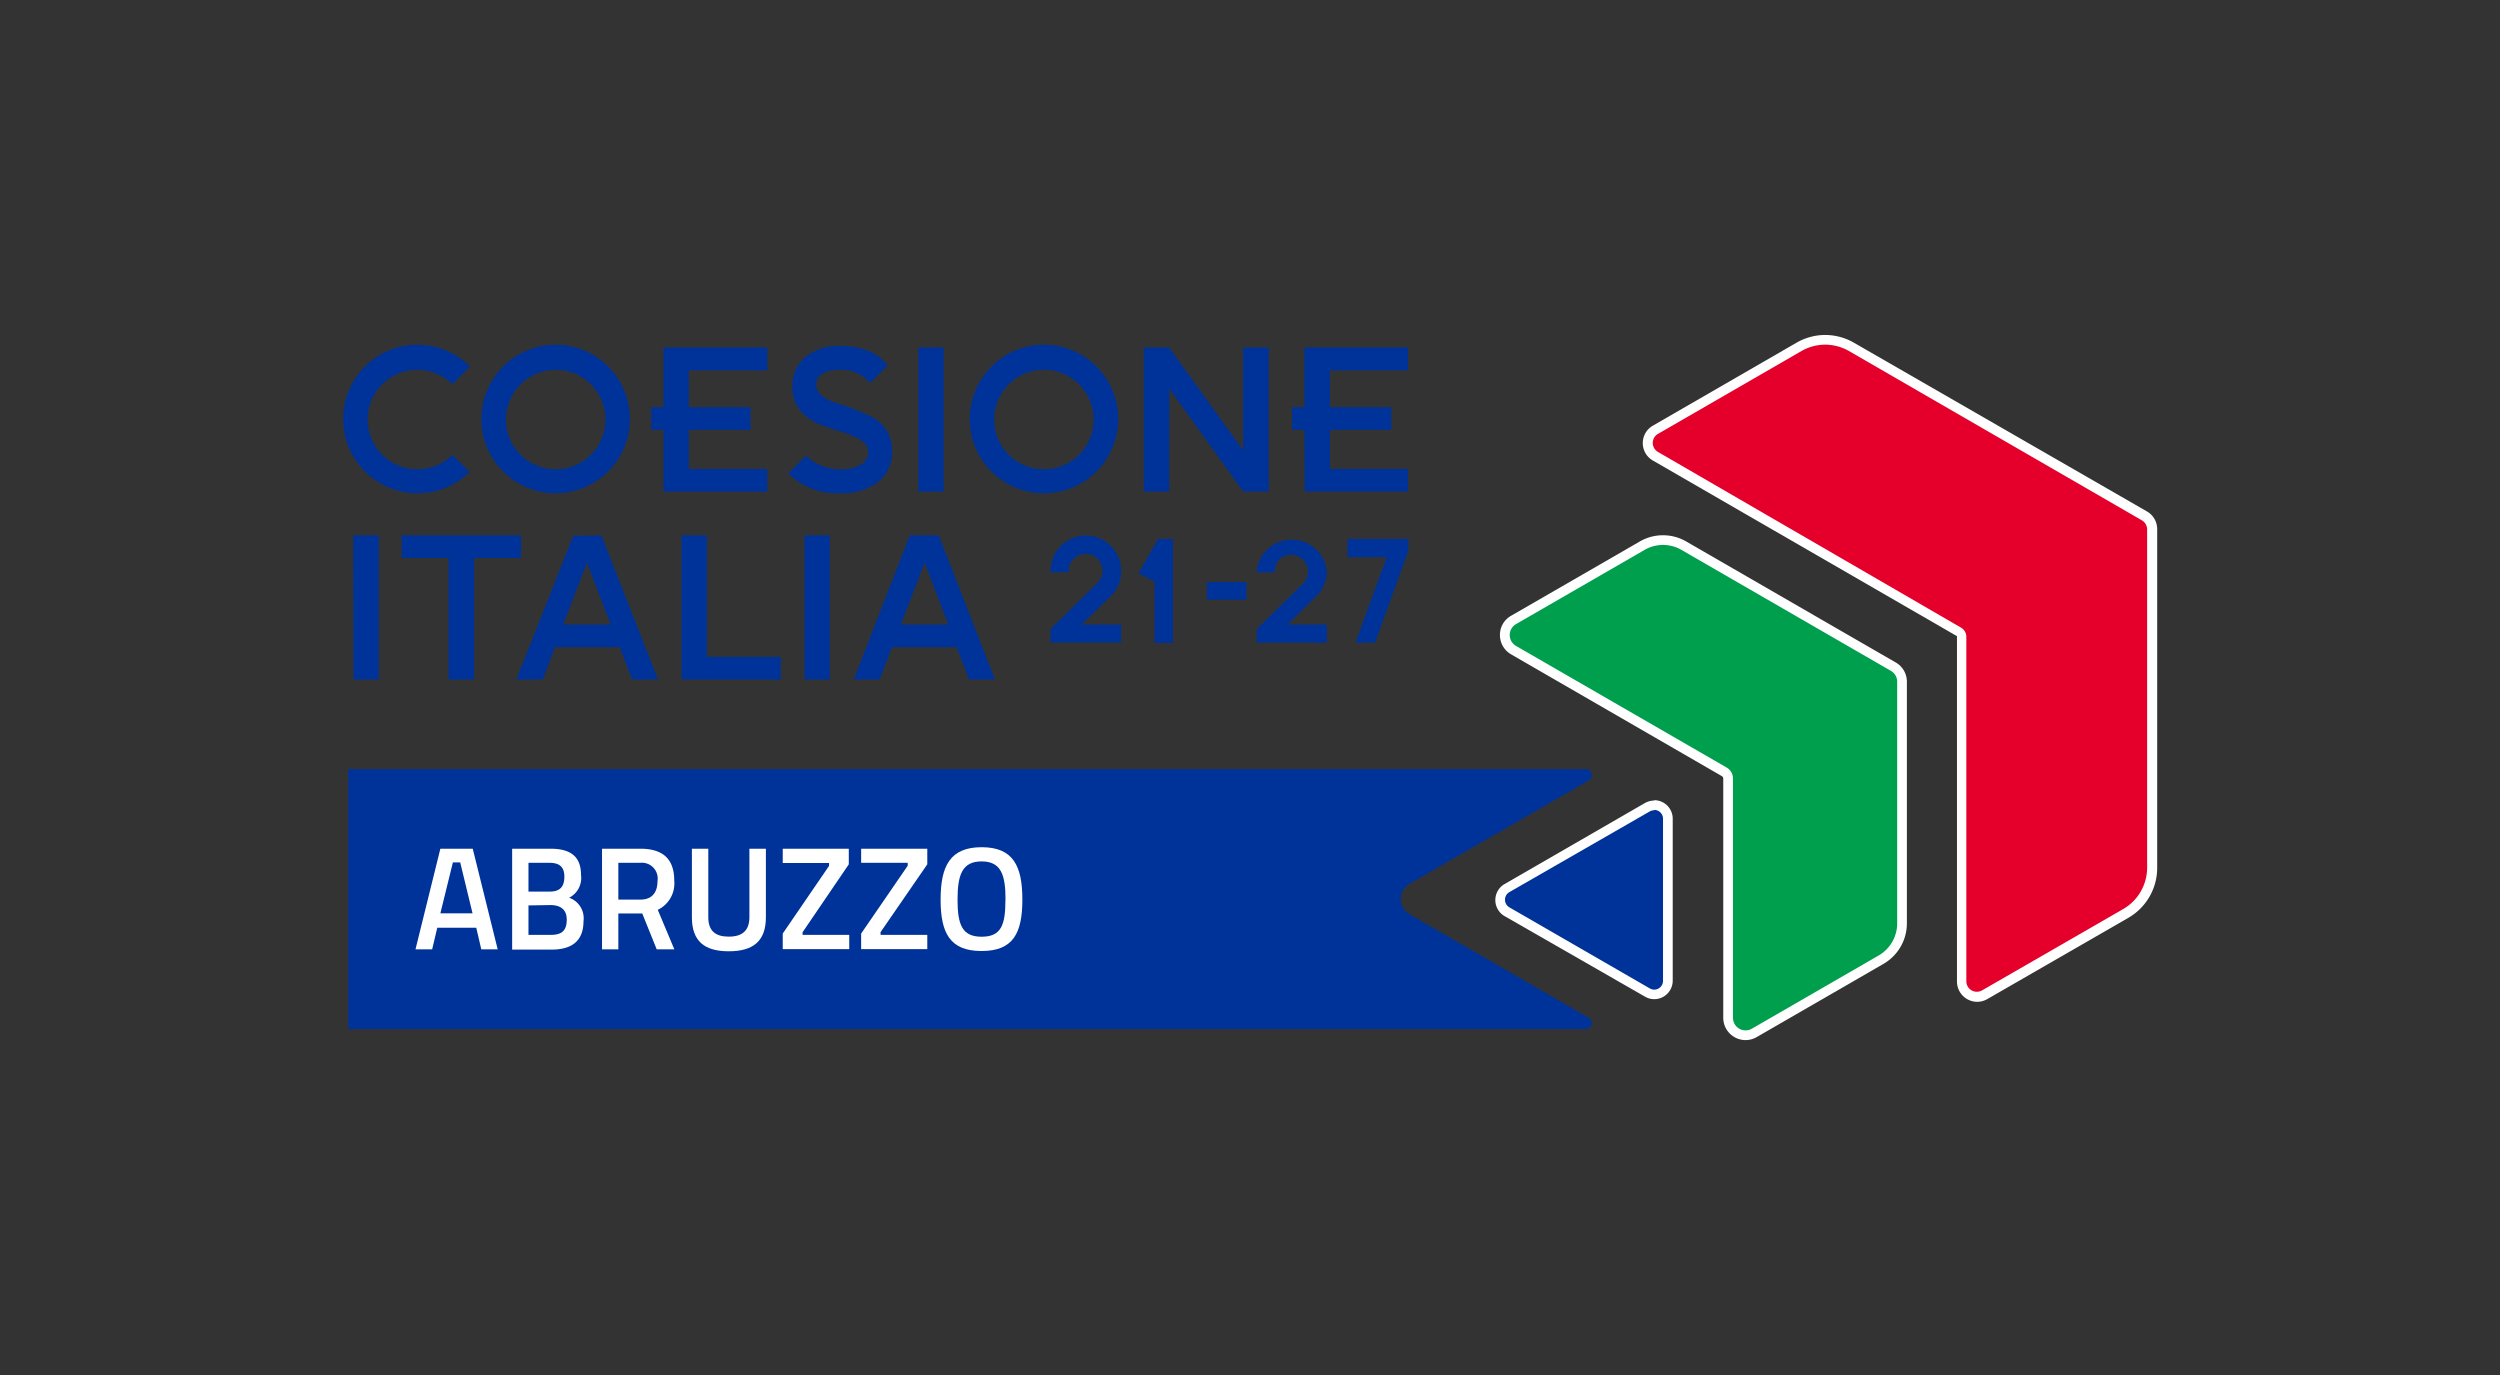 <svg id="Layer_1" data-name="Layer 1" xmlns="http://www.w3.org/2000/svg" viewBox="0 0 283.46 155.91"><rect x="0" y="0" width="283.46" height="155.91" fill="#333333" stroke="none"/><defs><style>.cls-1{fill:#e4002b;}.cls-2{fill:#fff;}.cls-3{fill:#009f4d;}.cls-4{fill:#039;}</style></defs><title>CoesioneItalia_ABR-Orizz_RGB</title><path class="cls-1" d="M224.18,113a1.74,1.74,0,0,1-1.74-1.74V72.17a.65.65,0,0,0-.32-.56L187.68,51.73a1.75,1.75,0,0,1,0-3l16.26-9.38a6,6,0,0,1,6,0l33.22,19.18A1.74,1.74,0,0,1,244,60V98.38a6,6,0,0,1-3,5.17l-16,9.22A1.8,1.8,0,0,1,224.18,113Z"/><path class="cls-2" d="M206.93,39.08a5.47,5.47,0,0,1,2.71.72L242.86,59a1.2,1.2,0,0,1,.59,1V98.38a5.42,5.42,0,0,1-2.71,4.69l-16,9.22a1.23,1.23,0,0,1-.6.16,1.19,1.19,0,0,1-1.19-1.19V72.17a1.19,1.19,0,0,0-.59-1L188,51.25a1.18,1.18,0,0,1,0-2.06l16.26-9.39a5.42,5.42,0,0,1,2.71-.72m0-1.1a6.52,6.52,0,0,0-3.26.87l-16.26,9.39a2.28,2.28,0,0,0,0,4l34.44,19.89a.09.09,0,0,1,0,.08v39.09a2.3,2.3,0,0,0,2.29,2.29,2.33,2.33,0,0,0,1.15-.31l16-9.22a6.53,6.53,0,0,0,3.26-5.64V60a2.31,2.31,0,0,0-1.14-2L210.19,38.85a6.55,6.55,0,0,0-3.26-.87Z"/><path class="cls-3" d="M197.92,117.38a2,2,0,0,1-2-2V88.26a.86.86,0,0,0-.44-.75l-23.89-13.8a2,2,0,0,1,0-3.42l14.59-8.42a4.74,4.74,0,0,1,4.72,0l23.75,13.71a2,2,0,0,1,1,1.71v27.42a4.77,4.77,0,0,1-2.37,4.1l-14.39,8.3A1.9,1.9,0,0,1,197.92,117.38Z"/><path class="cls-2" d="M188.56,61.79a4.12,4.12,0,0,1,2.09.56l23.74,13.71a1.42,1.42,0,0,1,.72,1.23v27.42a4.2,4.2,0,0,1-2.09,3.62l-14.39,8.31a1.43,1.43,0,0,1-2.14-1.24V88.26a1.44,1.44,0,0,0-.71-1.23l-23.9-13.8a1.43,1.43,0,0,1,0-2.46l14.59-8.42a4.12,4.12,0,0,1,2.09-.56m0-1.1a5.2,5.2,0,0,0-2.64.71l-14.59,8.42A2.48,2.48,0,0,0,170.07,72a2.51,2.51,0,0,0,1.26,2.19L195.23,88a.33.33,0,0,1,.16.28V115.4a2.53,2.53,0,0,0,2.53,2.53,2.56,2.56,0,0,0,1.26-.34l14.39-8.31a5.31,5.31,0,0,0,2.64-4.57V77.29a2.51,2.51,0,0,0-1.27-2.18L191.2,61.4a5.23,5.23,0,0,0-2.64-.71Z"/><path class="cls-4" d="M187.56,112.76a1.62,1.62,0,0,1-.77-.21l-15.92-9.19a1.55,1.55,0,0,1,0-2.68l15.92-9.19a1.51,1.51,0,0,1,.77-.21,1.55,1.55,0,0,1,1.55,1.55v18.38a1.53,1.53,0,0,1-.47,1.11A1.56,1.56,0,0,1,187.56,112.76Z"/><path class="cls-2" d="M187.56,91.83a1,1,0,0,1,1,1v18.38a1,1,0,0,1-1,1,1.08,1.08,0,0,1-.5-.14l-15.92-9.19a1,1,0,0,1,0-1.73L187.06,92a1.07,1.07,0,0,1,.5-.13m0-1.1a2.17,2.17,0,0,0-1.05.28l-15.92,9.19a2.1,2.1,0,0,0,0,3.63L186.51,113a2.08,2.08,0,0,0,1.05.29,2.1,2.1,0,0,0,2.1-2.1V92.83a2.1,2.1,0,0,0-2.1-2.1Z"/><path class="cls-4" d="M180.14,115.4l-20.38-11.77a2,2,0,0,1,0-3.38h0l20.38-11.76a.67.67,0,0,0,.32-.77.65.65,0,0,0-.66-.51H39.49v29.47H179.8a.65.65,0,0,0,.66-.51A.66.66,0,0,0,180.14,115.4Z"/><path class="cls-4" d="M59.08,60.7H45.54v2.57h5.32V77.05h2.9V63.27h5.32Zm-19,16.35h2.87V60.7H40.05ZM63,55.93a8.42,8.42,0,1,0-8.42-8.42A8.42,8.42,0,0,0,63,55.93Zm0-14a5.64,5.64,0,1,1-5.63,5.64A5.64,5.64,0,0,1,63,41.94Zm84.93,13.8h11.72V53.18h-8.85V48.74h6.95V46.17h-6.95V42h8.85V39.4H147.9v6.76h-1.4v2.58h1.4Zm-100.57.19a8.32,8.32,0,0,0,5.89-2.42L51.3,51.57a5.64,5.64,0,1,1,0-8l2-2a8.42,8.42,0,1,0-6,14.36Zm85.23-11.84,8.36,11.65h2.9V39.4h-2.9V51.05L132.56,39.4h-2.87V55.74h2.87ZM107,39.4h-2.87V55.74H107ZM87,55.74V53.18H78.1V48.74h7V46.17h-7V42H87V39.4H75.23v6.76H73.84v2.58h1.39v7Zm-22,5L58.54,77.05h3l1.4-3.67h7.33l1.4,3.67h2.94L68.19,60.7ZM63.87,70.81l2.68-7,2.69,7Zm62.92-23.3a8.42,8.42,0,1,0-8.42,8.42A8.42,8.42,0,0,0,126.79,47.51Zm-8.42,5.7A5.64,5.64,0,1,1,124,47.58,5.63,5.63,0,0,1,118.37,53.21ZM80.15,60.7H77.27V77.05H88.53V74.48H80.15Zm23,0L96.8,77.05h2.94l1.4-3.67h7.33l1.41,3.67h2.94L106.44,60.7Zm-1,10.11,2.69-7,2.68,7Zm-1-19.69a4.19,4.19,0,0,0-.64-2.34,4.28,4.28,0,0,0-1.59-1.47,22.45,22.45,0,0,0-2.07-.92c-.74-.29-1.43-.52-2.06-.71a4.58,4.58,0,0,1-1.59-.81,1.55,1.55,0,0,1-.64-1.25,1.4,1.4,0,0,1,.67-1.25,3.57,3.57,0,0,1,1.87-.43,4.13,4.13,0,0,1,3.55,1.5l2-2a5,5,0,0,0-2.18-1.64,8.13,8.13,0,0,0-3.14-.58,6.07,6.07,0,0,0-4,1.24,4.19,4.19,0,0,0-1.48,3.41,4,4,0,0,0,.89,2.67,5.12,5.12,0,0,0,2.14,1.55c.84.33,1.69.62,2.53.87a9.06,9.06,0,0,1,2.14.91,1.58,1.58,0,0,1,.89,1.38,1.61,1.61,0,0,1-.83,1.42,4,4,0,0,1-2.23.54,5.68,5.68,0,0,1-4-1.54l-2,2a7.77,7.77,0,0,0,5.84,2.26,6.73,6.73,0,0,0,4.37-1.3A4.27,4.27,0,0,0,101.15,51.12ZM91.22,77.05h2.87V60.7H91.22Zm59.22-12.31a4,4,0,0,0-7.95,0v.16h2.06v-.16a1.86,1.86,0,0,1,.56-1.36,1.92,1.92,0,0,1,2.71,2.71l-5.33,5.24v1.54h7.95V70.81H146l3.32-3.27A3.86,3.86,0,0,0,150.44,64.74Zm2.34-3.63v2.06h4.45l-3.54,9.7h2.22l3.77-10.39V61.11ZM129.09,65l1.81.94,0-.09v7.05H133V61.11h-1.7Zm7.75,3h4.49V66h-4.49Zm-9.72-3.28a4,4,0,0,0-8,0v.16h2.06v-.16a1.84,1.84,0,0,1,.57-1.36,1.91,1.91,0,0,1,2.7,0,1.92,1.92,0,0,1,0,2.71l-5.33,5.24v1.54h8V70.81h-4.47L126,67.54A3.86,3.86,0,0,0,127.12,64.74Z"/><path class="cls-2" d="M49.93,96.23H53.6l2.83,11.41H54.57L54,105.19H49.58L49,107.64H47.11Zm0,7.33h3.65l-1.4-5.78h-.83Z"/><path class="cls-2" d="M62.4,96.23c2.26,0,3.48.85,3.48,3a2.51,2.51,0,0,1-1.35,2.56,2.46,2.46,0,0,1,1.63,2.65c0,2.33-1.42,3.23-3.63,3.23H58.07V96.23Zm-2.48,1.6v3.26h2.44c1.13,0,1.63-.56,1.63-1.68s-.56-1.58-1.69-1.58Zm0,4.83V106h2.51c1.15,0,1.83-.37,1.83-1.73s-1-1.65-1.86-1.65Z"/><path class="cls-2" d="M70.11,103.57v4.07H68.26V96.23h4.33c2.51,0,3.86,1.1,3.86,3.63a3.32,3.32,0,0,1-1.87,3.3l1.88,4.48h-2l-1.64-4.07Zm2.48-5.74H70.11V102h2.51c1.4,0,1.93-.92,1.93-2.1A1.79,1.79,0,0,0,72.59,97.83Z"/><path class="cls-2" d="M82.63,106.2c1.53,0,2.34-.68,2.34-2.21V96.23h1.87V104c0,2.74-1.48,3.86-4.21,3.86s-4.18-1.12-4.18-3.86V96.23h1.86V104C80.31,105.54,81.11,106.2,82.63,106.2Z"/><path class="cls-2" d="M88.75,96.23h7.49V98L91,105.7V106h5.29v1.62H88.75v-1.77L94,98.18v-.33H88.75Z"/><path class="cls-2" d="M97.64,96.23h7.5V98l-5.3,7.69V106h5.3v1.62h-7.5v-1.77l5.28-7.69v-.33H97.64Z"/><path class="cls-2" d="M106.65,102c0-3.81,1.08-5.94,4.65-5.94s4.62,2.11,4.62,5.94-1.06,5.83-4.62,5.83S106.65,105.84,106.65,102Zm7.36,0c0-2.83-.52-4.33-2.71-4.33s-2.73,1.5-2.73,4.33.51,4.21,2.73,4.21S114,104.89,114,102Z"/></svg>